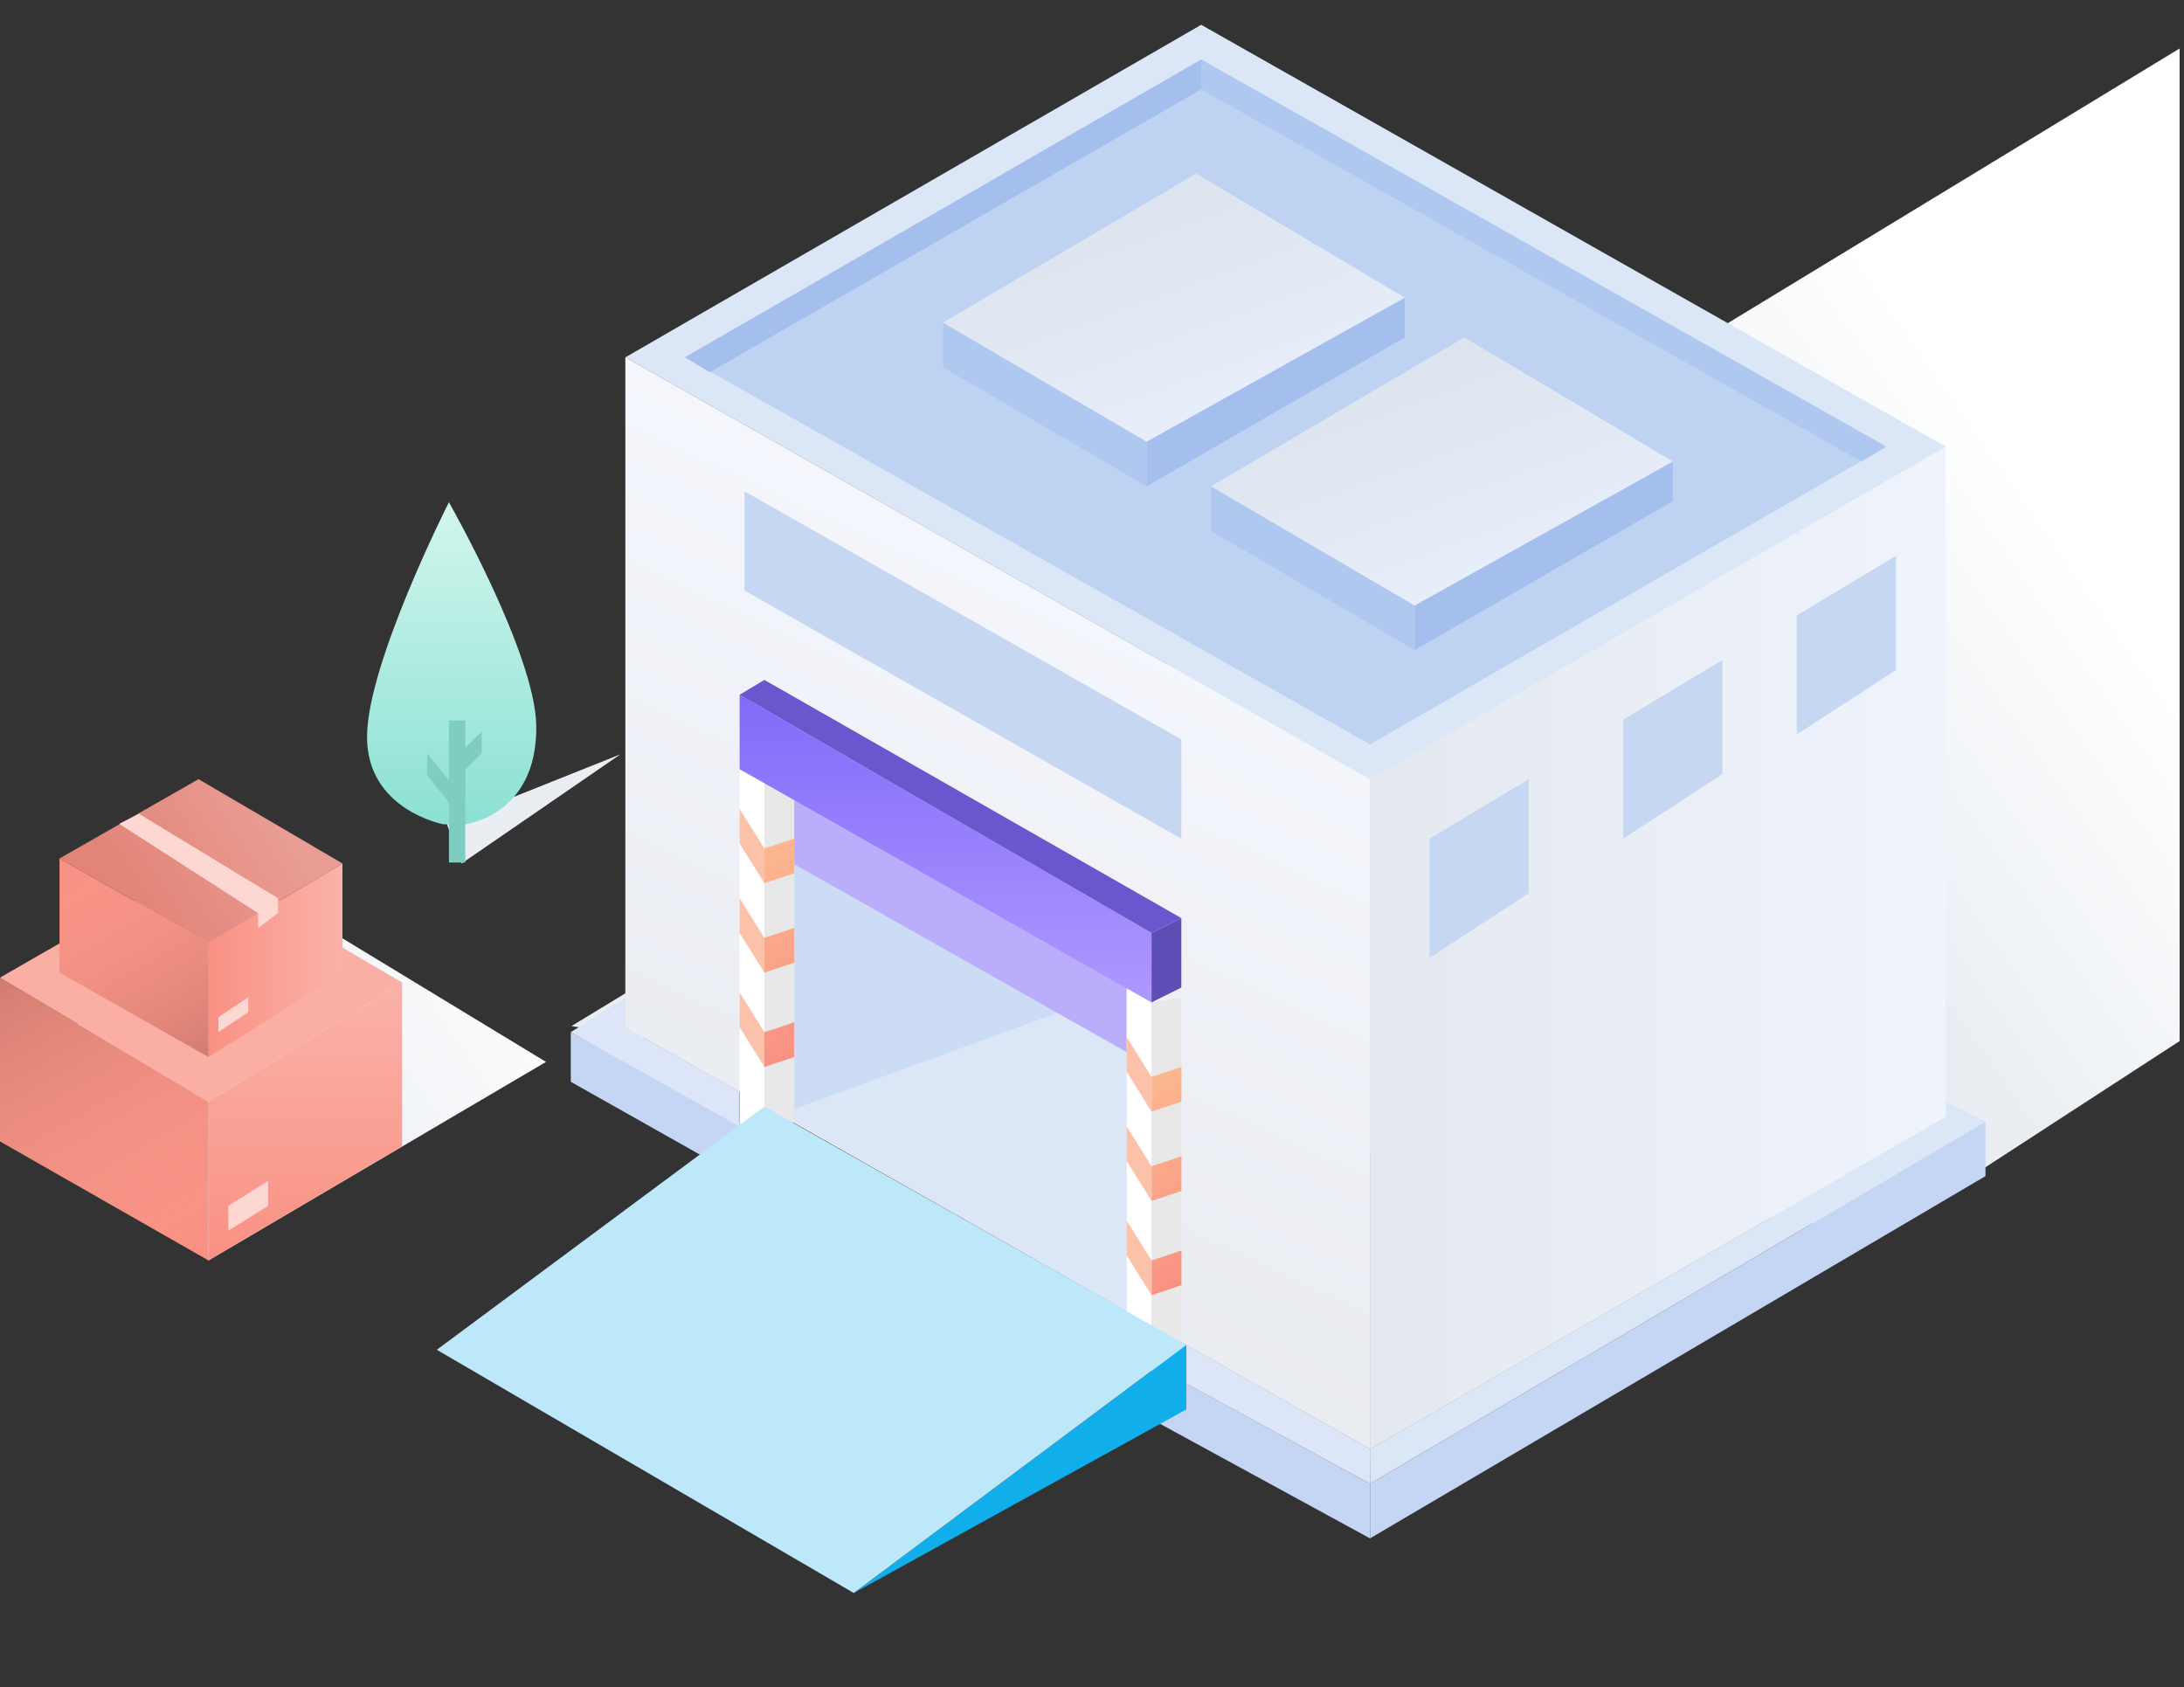 <?xml version="1.0" encoding="utf-8"?>
<!-- Generator: Adobe Illustrator 21.1.0, SVG Export Plug-In . SVG Version: 6.00 Build 0)  -->
<svg version="1.1" id="Step_3_illustration" xmlns="http://www.w3.org/2000/svg" xmlns:xlink="http://www.w3.org/1999/xlink"
	 x="0px" y="0px" viewBox="0 0 2000 1545" style="enable-background:new 0 0 2000 1545;" xml:space="preserve">
<rect x="0" y="0" width="2000" height="1545" fill="#333333" stroke="none"/>
<style type="text/css">
	.st0{fill:url(#SVGID_1_);}
	.st1{fill:url(#SVGID_2_);}
	.st2{fill:#EAEEF3;}
	.st3{fill:#F4F7FD;}
	.st4{opacity:0.5;fill:url(#color_1_2_);enable-background:new    ;}
	.st5{fill:#C6D7F2;}
	.st6{fill:#DBE6F7;}
	.st7{opacity:0.5;fill:#BED2F2;}
	.st8{fill:none;enable-background:new    ;}
	.st9{fill:#BAADFC;}
	.st10{fill:#FFFFFF;}
	.st11{fill:#E8E8E8;}
	.st12{fill:url(#color_3-2_1_);}
	.st13{fill:#FCC1A9;}
	.st14{fill:url(#color_3-3_1_);}
	.st15{fill:url(#color_1-4_1_);}
	.st16{fill:#6B57CD;}
	.st17{fill:#5F4EB6;}
	.st18{fill:#C4D6F4;}
	.st19{fill:#DCE6F8;}
	.st20{fill:#10AEEB;}
	.st21{fill:#BDE8F9;}
	.st22{fill:#EAF1FB;}
	.st23{opacity:0.5;fill:url(#color_1-7_2_);enable-background:new    ;}
	.st24{fill:#BED2F2;}
	.st25{fill:#A4BFED;}
	.st26{fill:#AFC8F0;}
	.st27{opacity:0.5;fill:url(#color_1-9_2_);enable-background:new    ;}
	.st28{opacity:0.5;fill:url(#color_1-10_2_);enable-background:new    ;}
	.st29{fill:url(#color_1-11_1_);}
	.st30{fill:#7FCDC0;}
	.st31{fill:#F99183;}
	.st32{opacity:0.3;fill:url(#color_1-12_2_);enable-background:new    ;}
	.st33{opacity:0.15;fill:url(#color_2-10_2_);enable-background:new    ;}
	.st34{fill:#FBAEA4;}
	.st35{fill:#FDD8D3;}
	.st36{opacity:0.3;fill:url(#color_1-13_2_);enable-background:new    ;}
	.st37{opacity:0.15;fill:url(#color_2-11_2_);enable-background:new    ;}
	.st38{fill:#E38478;}
	.st39{opacity:0.2;fill:url(#color_3-9_2_);enable-background:new    ;}
</style>
<linearGradient id="SVGID_1_" gradientUnits="userSpaceOnUse" x1="2075.433" y1="1169.92" x2="1296.255" y2="625.144" gradientTransform="matrix(1 0 0 -1 0 1546)">
	<stop  offset="0.231" style="stop-color:#FFFFFF"/>
	<stop  offset="0.585" style="stop-color:#EAEEF3"/>
</linearGradient>
<polygon class="st0" points="1723.3,1130.5 1996,953.3 1996,44.4 523.3,939.6 "/>
<linearGradient id="SVGID_2_" gradientUnits="userSpaceOnUse" x1="528.369" y1="761.173" x2="199.512" y2="531.246" gradientTransform="matrix(1 0 0 -1 0 1546)">
	<stop  offset="0.119" style="stop-color:#FFFFFF"/>
	<stop  offset="1" style="stop-color:#EAEEF3"/>
</linearGradient>
<polygon class="st1" points="190.9,1154.2 500,972.4 245.5,817.9 13.6,977 "/>
<polygon class="st2" points="422.7,790.7 568.2,690.7 409.1,754.3 "/>
<path id="color_1_1_" class="st3" d="M572.7,327.2v613.5l681.8,386.2V713.4L572.7,327.2z"/>
<linearGradient id="color_1_2_" gradientUnits="userSpaceOnUse" x1="783.033" y1="438.949" x2="1044.167" y2="998.951" gradientTransform="matrix(1 0 0 -1 0 1546)">
	<stop  offset="0" style="stop-color:#DEE1E6"/>
	<stop  offset="1" style="stop-color:#F4F7FD"/>
</linearGradient>
<path id="color_1" class="st4" d="M572.7,327.2v613.5l681.8,386.2V713.4L572.7,327.2z"/>
<path id="color_3" class="st5" d="M681.8,449.9v90.9l400,227.2v-90.9L681.8,449.9z"/>
<path id="dark_side" class="st6" d="M727.3,731.6V1027l318.2,181.8V913.4L727.3,731.6z"/>
<polygon class="st7" points="713.7,1020.5 1031.8,904.3 727.3,731.6 "/>
<path class="st8" d="M0,0"/>
<path id="color_4" class="st9" d="M718.2,727.1v59.1l313.6,177.2v-59.1L718.2,727.1z"/>
<path id="color_1-2" class="st10" d="M1031.8,904.3v336.3l22.7,9.1V917.9L1031.8,904.3z"/>
<path id="color_2" class="st11" d="M1054.6,917.9l27.3-4.5V1236l-27.3,13.6V917.9z"/>
<linearGradient id="color_3-2_1_" gradientUnits="userSpaceOnUse" x1="1112.972" y1="387.039" x2="1023.528" y2="541.961" gradientTransform="matrix(1 0 0 -1 0 1546)">
	<stop  offset="0" style="stop-color:#F99183"/>
	<stop  offset="1" style="stop-color:#FCB88E"/>
</linearGradient>
<path id="color_3-2" class="st12" d="M1054.6,986.1l27.3-9.1v31.8l-27.3,9.1V986.1z M1054.6,1067.9l27.3-9.1v31.8l-27.3,9.1V1067.9z
	 M1054.6,1154.2l27.3-9.1v31.8l-27.3,9.1V1154.2z"/>
<path id="color_4-2" class="st13" d="M1031.8,949.7l22.7,36.4v31.8l-22.7-36.4V949.7z M1031.8,1031.5l22.7,36.4v31.8l-22.7-36.4
	V1031.5z M1031.8,1117.8l22.7,36.4v31.8l-22.7-36.3V1117.8z"/>
<path id="color_1-3" class="st10" d="M677.3,695.2v336.3l22.7,9.1V708.9L677.3,695.2z"/>
<path id="color_2-2" class="st11" d="M700,708.9l27.3-4.5V1027l-27.3,13.6V708.9z"/>
<linearGradient id="color_3-3_1_" gradientUnits="userSpaceOnUse" x1="758.394" y1="596.052" x2="668.906" y2="751.048" gradientTransform="matrix(1 0 0 -1 0 1546)">
	<stop  offset="0" style="stop-color:#F99183"/>
	<stop  offset="1" style="stop-color:#FCB88E"/>
</linearGradient>
<path id="color_3-3" class="st14" d="M700,777l27.3-9.1v31.8l-27.3,9.1V777z M700,858.8l27.3-9.1v31.8l-27.3,9.1V858.8z M700,945.2
	l27.3-9.1v31.8L700,977V945.2z"/>
<path id="color_4-3" class="st13" d="M677.3,740.7L700,777v31.8l-22.7-36.4V740.7z M677.3,822.5l22.7,36.4v31.8l-22.7-36.4V822.5z
	 M677.3,908.8l22.7,36.4V977l-22.7-36.4V908.8z"/>
<linearGradient id="color_1-4_1_" gradientUnits="userSpaceOnUse" x1="865.95" y1="628" x2="865.95" y2="909.8" gradientTransform="matrix(1 0 0 -1 0 1546)">
	<stop  offset="0" style="stop-color:#AF98FE"/>
	<stop  offset="1" style="stop-color:#826AFA"/>
</linearGradient>
<path id="color_1-4" class="st15" d="M677.3,636.2v68.2L1054.6,918v-63.6L677.3,636.2z"/>
<path id="color_2-3" class="st16" d="M677.3,636.2l22.7-13.6l381.8,218.1l-27.3,13.6L677.3,636.2z"/>
<path id="color_3-4" class="st17" d="M1081.8,904.3v-63.6l-27.3,13.6v63.6L1081.8,904.3z"/>
<path id="color_2-4" class="st18" d="M522.7,945.2v45.4l177.3,100v-50L522.7,945.2z M1054.6,1249.6v50l200,109.1v-50L1054.6,1249.6z
	"/>
<path id="color_1-5" class="st19" d="M572.7,913.4l-50,31.8l154.5,86.3v-31.8l-104.5-59.1V913.4z M1254.6,1358.7v-31.8l-168.2-95.4
	l-31.8,18.2L1254.6,1358.7z"/>
<path id="color_1-6" class="st20" d="M1086.4,1231.5v59.1l-304.5,168.1L1086.4,1231.5z"/>
<path id="color_2-5" class="st21" d="M400,1236l381.8,222.7l304.5-227.2L700,1013.3L400,1236z"/>
<path id="depth" class="st18" d="M1818.2,1027v50l-563.6,331.7v-50L1818.2,1027z"/>
<path id="bottom" class="st6" d="M1254.6,1358.7l563.6-331.7l-36.4-18.2v13.6l-527.3,304.5L1254.6,1358.7L1254.6,1358.7z"/>
<path id="color_1-7" class="st22" d="M1781.8,409v613.5L1254.5,1327V713.4L1781.8,409z"/>
<linearGradient id="color_1-7_2_" gradientUnits="userSpaceOnUse" x1="1781.8" y1="678" x2="1254.5" y2="678" gradientTransform="matrix(1 0 0 -1 0 1546)">
	<stop  offset="0" style="stop-color:#F4F7FD"/>
	<stop  offset="1" style="stop-color:#DEE1E6"/>
</linearGradient>
<path id="color_1-7_1_" class="st23" d="M1781.8,409v613.5L1254.5,1327V713.4L1781.8,409z"/>
<path id="windows" class="st5" d="M1309.1,768l90.9-54.5V818l-90.9,59.1V768z M1486.4,658.9l90.9-54.5v104.5l-90.9,59.1V658.9z
	 M1645.4,563.5l90.9-54.5v104.5l-90.9,59.1V563.5L1645.4,563.5z"/>
<path id="color_1-8" class="st6" d="M572.7,327.2L1100,22.7L1781.8,409l-527.3,304.5L572.7,327.2z"/>
<path id="color_2-6" class="st24" d="M627.3,327.2L1100,54.5L1727.3,409l-472.7,272.6L627.3,327.2z"/>
<path id="color_3-5" class="st25" d="M1100,54.5v27.3l-450,259l-22.7-13.6L1100,54.5z"/>
<path id="color_4-4" class="st26" d="M1100,54.5v27.3l604.6,340.8l22.7-13.6L1100,54.5z"/>
<path id="color_3-6" class="st25" d="M1531.8,422.6V459l-236.4,136.3v-40.9L1531.8,422.6z"/>
<path id="color_2-7" class="st26" d="M1109.1,445.3v40.9l186.4,109.1v-40.9L1109.1,445.3z"/>
<path id="color_1-9" class="st6" d="M1109.1,445.3L1340.9,309l190.9,113.6l-236.4,131.8L1109.1,445.3z"/>
<linearGradient id="color_1-9_2_" gradientUnits="userSpaceOnUse" x1="1356.232" y1="1013.741" x2="1282.684" y2="1215.811" gradientTransform="matrix(1 0 0 -1 0 1546)">
	<stop  offset="0" style="stop-color:#F4F7FD"/>
	<stop  offset="1" style="stop-color:#DEE1E6"/>
</linearGradient>
<path id="color_1-9_1_" class="st27" d="M1109.1,445.3L1340.9,309l190.9,113.6l-236.4,131.8L1109.1,445.3z"/>
<path id="color_3-7" class="st25" d="M1286.4,272.6V309L1050,445.3v-40.9L1286.4,272.6z"/>
<path id="color_2-8" class="st26" d="M863.6,295.4v40.9l186.4,109v-40.9L863.6,295.4z"/>
<path id="color_1-10" class="st6" d="M863.6,295.4L1095.4,159l190.9,113.6L1050,404.4L863.6,295.4z"/>
<linearGradient id="color_1-10_2_" gradientUnits="userSpaceOnUse" x1="1110.727" y1="1163.703" x2="1037.168" y2="1365.805" gradientTransform="matrix(1 0 0 -1 0 1546)">
	<stop  offset="0" style="stop-color:#F4F7FD"/>
	<stop  offset="1" style="stop-color:#DEE1E6"/>
</linearGradient>
<path id="color_1-10_1_" class="st28" d="M863.6,295.4L1095.4,159l190.9,113.6L1050,404.4L863.6,295.4z"/>
<linearGradient id="color_1-11_1_" gradientUnits="userSpaceOnUse" x1="413.606" y1="791.2" x2="413.606" y2="1086.1" gradientTransform="matrix(1 0 0 -1 0 1546)">
	<stop  offset="0" style="stop-color:#8BE1D3"/>
	<stop  offset="1" style="stop-color:#D2F6ED"/>
</linearGradient>
<path id="color_1-11" class="st29" d="M406.1,754.8c0,0-70-13-70-80s75-214.9,75-214.9s79.2,139,80,204.9c1,82-65,90-65,90H406.1z"
	/>
<path id="color_2-9" class="st30" d="M411.1,659.8h15v130h-15V659.8z M421.1,689.8l20-20v20l-20,20V689.8L421.1,689.8z M411.1,714.8
	l-20-25v20l20,25V714.8L411.1,714.8z"/>
<path id="color_1-12" class="st31" d="M190.9,1008.8l177.3-109.1v150l-177.3,104.5L190.9,1008.8L190.9,1008.8z"/>
<linearGradient id="color_1-12_2_" gradientUnits="userSpaceOnUse" x1="279.55" y1="391.8" x2="279.55" y2="646.3" gradientTransform="matrix(1 0 0 -1 0 1546)">
	<stop  offset="0" style="stop-color:#FFFFFF;stop-opacity:0"/>
	<stop  offset="1" style="stop-color:#FFFFFF"/>
</linearGradient>
<path id="color_1-12_1_" class="st32" d="M190.9,1008.8l177.3-109.1v150l-177.3,104.5L190.9,1008.8L190.9,1008.8z"/>
<path id="color_2-10" class="st31" d="M190.9,1008.8v145.4L0,1045.2v-150L190.9,1008.8z"/>
<linearGradient id="color_2-10_2_" gradientUnits="userSpaceOnUse" x1="174.392" y1="382.269" x2="14.517" y2="659.181" gradientTransform="matrix(1 0 0 -1 0 1546)">
	<stop  offset="0" style="stop-color:#FFFFFF;stop-opacity:0"/>
	<stop  offset="1" style="stop-color:#000000"/>
</linearGradient>
<path id="color_2-10_1_" class="st33" d="M190.9,1008.8v145.4L0,1045.2v-150L190.9,1008.8z"/>
<path id="color_3-8" class="st34" d="M368.2,899.7l-186.4-109L0,895.2l190.9,113.6L368.2,899.7z"/>
<path id="color_4-5" class="st35" d="M209.1,1104.2v22.7l36.4-22.7v-22.7L209.1,1104.2z"/>
<path id="color_1-13" class="st31" d="M190.9,863.4l122.7-72.7v100L190.9,968L190.9,863.4L190.9,863.4z"/>
<linearGradient id="color_1-13_2_" gradientUnits="userSpaceOnUse" x1="190.9" y1="666.65" x2="313.6" y2="666.65" gradientTransform="matrix(1 0 0 -1 0 1546)">
	<stop  offset="0" style="stop-color:#FFFFFF;stop-opacity:0"/>
	<stop  offset="1" style="stop-color:#FFFFFF"/>
</linearGradient>
<path id="color_1-13_1_" class="st36" d="M190.9,863.4l122.7-72.7v100L190.9,968L190.9,863.4L190.9,863.4z"/>
<path id="color_2-11" class="st31" d="M54.5,786.1v104.5l136.4,77.3V863.4L54.5,786.1z"/>
<linearGradient id="color_2-11_2_" gradientUnits="userSpaceOnUse" x1="179.111" y1="571.294" x2="66.289" y2="766.707" gradientTransform="matrix(1 0 0 -1 0 1546)">
	<stop  offset="0" style="stop-color:#FFFFFF"/>
	<stop  offset="0" style="stop-color:#000000"/>
	<stop  offset="1" style="stop-color:#FFFFFF;stop-opacity:0"/>
</linearGradient>
<path id="color_2-11_1_" class="st37" d="M54.5,786.1v104.5l136.4,77.3V863.4L54.5,786.1z"/>
<path id="color_3-9" class="st38" d="M313.6,790.7l-131.8-77.2L54.5,786.1l136.4,77.2L313.6,790.7z"/>
<linearGradient id="color_3-9_2_" gradientUnits="userSpaceOnUse" x1="123.267" y1="717.795" x2="248.717" y2="799.948" gradientTransform="matrix(1 0 0 -1 0 1546)">
	<stop  offset="0" style="stop-color:#FFFFFF;stop-opacity:0"/>
	<stop  offset="1" style="stop-color:#FFFFFF"/>
</linearGradient>
<path id="color_3-9_1_" class="st39" d="M313.6,790.7l-131.8-77.2L54.5,786.1l136.4,77.2L313.6,790.7z"/>
<path id="color_4-6" class="st35" d="M236.4,849.8v-13.6l-127.3-81.8l18.2-9.1l127.3,77.2v13.6L236.4,849.8z M200,931.5v13.6
	l27.3-18.2v-13.6L200,931.5z"/>
</svg>
